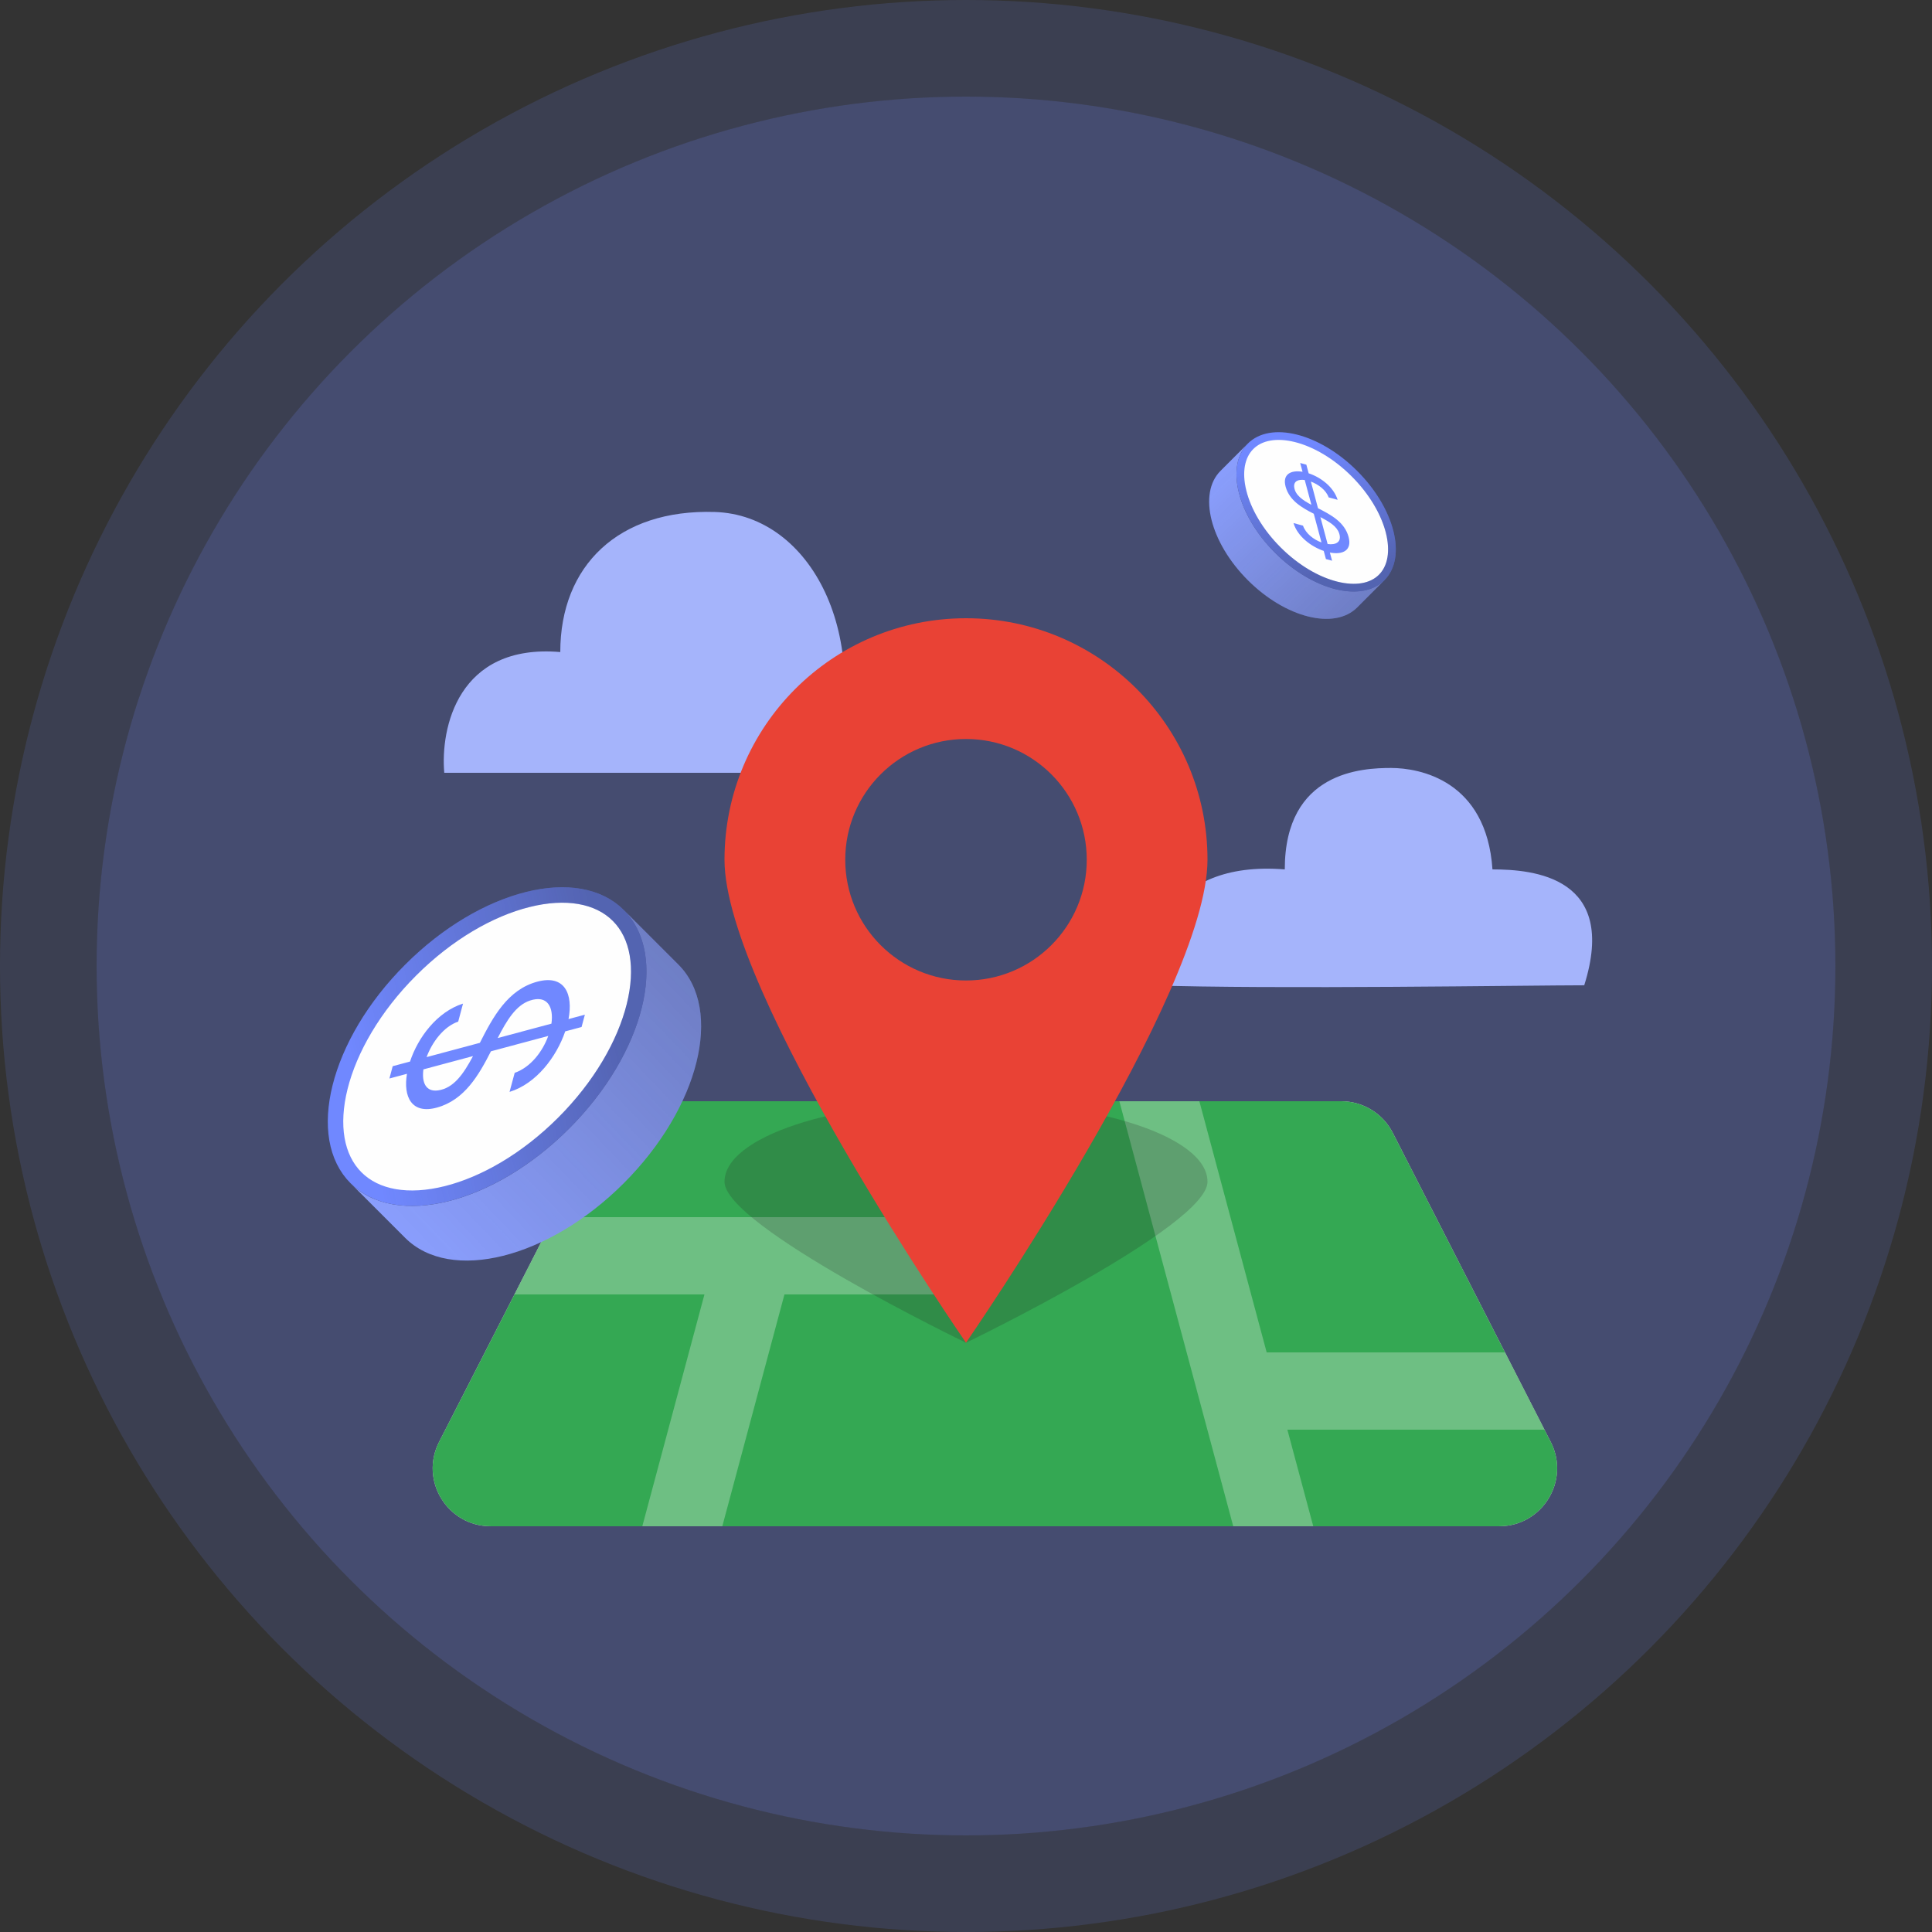 <svg width="100" height="100" viewBox="0 0 100 100" fill="none" xmlns="http://www.w3.org/2000/svg">
<rect x="0" y="0" width="100" height="100" fill="#333333" stroke="none"/>
<circle cx="50" cy="50" r="47.5" stroke="#7088FF" stroke-opacity="0.15" stroke-width="5"/>
<circle cx="50" cy="50" r="45" fill="#7088FF" fill-opacity="0.3"/>
<path d="M72 39.75C73.466 39.75 76.938 40.379 77.25 45C79.378 45 83.765 45.391 82 50.998C79.299 50.998 65.87 51.213 59.502 50.998C59.223 49.049 60.309 44.502 66.5 45C66.5 39.912 70.534 39.75 72 39.75Z" fill="#A5B4FB"/>
<path d="M37 26.5C41.984 26.656 45.235 32.939 43.003 40H22.995C22.793 37.72 23.683 33.298 29 33.75C29 29.279 32.016 26.344 37 26.5Z" fill="#A5B4FB"/>
<path d="M30.904 58.635C31.416 57.631 32.448 57 33.575 57H69.418C70.545 57 71.577 57.631 72.09 58.635L80.266 74.634C81.286 76.63 79.836 78.999 77.595 78.999H25.399C23.157 78.999 21.707 76.63 22.727 74.634L30.904 58.635Z" fill="#D9D9D9"/>
<path d="M30.904 58.635C31.416 57.631 32.448 57 33.575 57H69.418C70.545 57 71.577 57.631 72.09 58.635L80.266 74.634C81.286 76.63 79.836 78.999 77.595 78.999H25.399C23.157 78.999 21.707 76.63 22.727 74.634L30.904 58.635Z" fill="#34A853"/>
<path d="M51.5 67H40.603L37.387 78.999H33.246L36.462 67H26.628L28.672 63H51.5V67Z" fill="#F4F5F5" fill-opacity="0.3"/>
<path d="M65.563 70H77.898L79.942 74H66.634L67.974 78.999H63.832L57.938 57H62.079L65.563 70Z" fill="#F4F5F5" fill-opacity="0.3"/>
<path d="M62.5 61.167C62.5 63.468 50 69.5 50 69.5C50 69.5 37.5 63.468 37.5 61.167C37.5 58.865 43.096 57 50 57C56.904 57 62.5 58.865 62.5 61.167Z" fill="#1E1F20" fill-opacity="0.2"/>
<path d="M50 32C56.904 32 62.5 37.596 62.5 44.5C62.5 51.404 50 69.5 50 69.5C50 69.5 37.5 51.404 37.5 44.5C37.5 37.596 43.096 32 50 32ZM50 38.25C46.548 38.25 43.75 41.048 43.75 44.5C43.75 47.952 46.548 50.75 50 50.75C53.452 50.75 56.25 47.952 56.25 44.5C56.25 41.048 53.452 38.25 50 38.25Z" fill="#E94235"/>
<path d="M64.587 22.958C63.416 24.13 64.049 26.663 66.001 28.615C67.954 30.568 70.487 31.201 71.658 30.029L70.244 31.444C69.073 32.615 66.54 31.982 64.587 30.029C62.635 28.077 62.002 25.544 63.173 24.373L64.587 22.958Z" fill="#8A9EFD"/>
<path d="M64.587 22.958C63.416 24.13 64.049 26.663 66.001 28.615C67.954 30.568 70.487 31.201 71.658 30.029L70.244 31.444C69.073 32.615 66.54 31.982 64.587 30.029C62.635 28.077 62.002 25.544 63.173 24.373L64.587 22.958Z" fill="url(#paint0_linear_2674_1339)" fill-opacity="0.5"/>
<path d="M70.103 24.514C71.058 25.469 71.683 26.559 71.929 27.542C72.176 28.53 72.033 29.371 71.517 29.888C71 30.405 70.159 30.547 69.171 30.3C68.188 30.055 67.098 29.429 66.143 28.474C65.188 27.519 64.562 26.429 64.317 25.446C64.07 24.458 64.212 23.617 64.729 23.1C65.246 22.583 66.087 22.441 67.075 22.688C68.058 22.934 69.148 23.559 70.103 24.514Z" fill="#FEFEFE"/>
<path d="M70.103 24.514C71.058 25.469 71.683 26.559 71.929 27.542C72.176 28.53 72.033 29.371 71.517 29.888C71 30.405 70.159 30.547 69.171 30.3C68.188 30.055 67.098 29.429 66.143 28.474C65.188 27.519 64.562 26.429 64.317 25.446C64.07 24.458 64.212 23.617 64.729 23.1C65.246 22.583 66.087 22.441 67.075 22.688C68.058 22.934 69.148 23.559 70.103 24.514Z" stroke="#7088FF" stroke-width="0.4"/>
<path d="M70.103 24.514C71.058 25.469 71.683 26.559 71.929 27.542C72.176 28.53 72.033 29.371 71.517 29.888C71 30.405 70.159 30.547 69.171 30.3C68.188 30.055 67.098 29.429 66.143 28.474C65.188 27.519 64.562 26.429 64.317 25.446C64.07 24.458 64.212 23.617 64.729 23.1C65.246 22.583 66.087 22.441 67.075 22.688C68.058 22.934 69.148 23.559 70.103 24.514Z" stroke="url(#paint1_linear_2674_1339)" stroke-opacity="0.7" stroke-width="0.4"/>
<path fill-rule="evenodd" clip-rule="evenodd" d="M67.736 24.498C68.357 24.702 69.023 25.198 69.236 25.87L68.77 25.745C68.641 25.37 68.24 25.071 67.851 24.927L68.22 26.306C68.88 26.642 69.598 27.021 69.803 27.794C69.992 28.505 69.481 28.723 68.835 28.6L68.948 29.023L68.63 28.938L68.516 28.515C67.859 28.291 67.161 27.765 66.951 27.074L67.443 27.207C67.59 27.624 67.998 27.931 68.399 28.076L68.001 26.592C67.383 26.277 66.745 25.91 66.546 25.2C66.361 24.539 66.823 24.32 67.419 24.419L67.297 23.965L67.616 24.05L67.736 24.498ZM69.315 27.605C69.194 27.237 68.8 27.002 68.344 26.767L68.717 28.158C69.14 28.219 69.465 28.059 69.315 27.605ZM67.533 24.845C67.201 24.799 66.945 24.904 66.989 25.224C67.046 25.63 67.418 25.884 67.877 26.129L67.533 24.845Z" fill="#7088FF"/>
<path d="M18.143 61.243C20.486 63.586 25.552 62.32 29.457 58.414C33.362 54.509 34.628 49.444 32.285 47.101L35.114 49.929C37.457 52.272 36.19 57.338 32.285 61.243C28.38 65.148 23.315 66.414 20.971 64.071L18.143 61.243Z" fill="#8A9EFD"/>
<path d="M18.143 61.243C20.486 63.586 25.552 62.32 29.457 58.414C33.362 54.509 34.628 49.444 32.285 47.101L35.114 49.929C37.457 52.272 36.19 57.338 32.285 61.243C28.38 65.148 23.315 66.414 20.971 64.071L18.143 61.243Z" fill="url(#paint2_linear_2674_1339)" fill-opacity="0.5"/>
<path d="M21.255 50.212C23.165 48.302 25.345 47.051 27.311 46.56C29.286 46.066 30.969 46.351 32.002 47.384C33.035 48.417 33.319 50.1 32.826 52.075C32.334 54.04 31.084 56.221 29.174 58.131C27.263 60.041 25.083 61.292 23.117 61.783C21.142 62.277 19.459 61.993 18.426 60.96C17.393 59.926 17.109 58.244 17.602 56.269C18.094 54.303 19.344 52.122 21.255 50.212Z" fill="#FEFEFE"/>
<path d="M21.255 50.212C23.165 48.302 25.345 47.051 27.311 46.56C29.286 46.066 30.969 46.351 32.002 47.384C33.035 48.417 33.319 50.1 32.826 52.075C32.334 54.04 31.084 56.221 29.174 58.131C27.263 60.041 25.083 61.292 23.117 61.783C21.142 62.277 19.459 61.993 18.426 60.96C17.393 59.926 17.109 58.244 17.602 56.269C18.094 54.303 19.344 52.122 21.255 50.212Z" stroke="#7088FF" stroke-width="0.8"/>
<path d="M21.255 50.212C23.165 48.302 25.345 47.051 27.311 46.56C29.286 46.066 30.969 46.351 32.002 47.384C33.035 48.417 33.319 50.1 32.826 52.075C32.334 54.04 31.084 56.221 29.174 58.131C27.263 60.041 25.083 61.292 23.117 61.783C21.142 62.277 19.459 61.993 18.426 60.96C17.393 59.926 17.109 58.244 17.602 56.269C18.094 54.303 19.344 52.122 21.255 50.212Z" stroke="url(#paint3_linear_2674_1339)" stroke-opacity="0.7" stroke-width="0.8"/>
<path fill-rule="evenodd" clip-rule="evenodd" d="M21.223 54.946C21.631 53.704 22.623 52.371 23.966 51.946L23.717 52.878C22.966 53.135 22.368 53.937 22.08 54.716L24.838 53.977C25.509 52.657 26.269 51.222 27.815 50.81C29.235 50.433 29.672 51.456 29.427 52.747L30.273 52.52L30.102 53.158L29.255 53.384C28.808 54.699 27.757 56.095 26.374 56.516L26.64 55.531C27.474 55.237 28.087 54.421 28.378 53.62L25.411 54.415C24.781 55.65 24.046 56.928 22.627 57.325C21.305 57.695 20.865 56.771 21.064 55.58L20.156 55.823L20.326 55.186L21.223 54.946ZM27.435 51.787C26.7 52.03 26.229 52.817 25.76 53.73L28.542 52.984C28.663 52.137 28.343 51.487 27.435 51.787ZM21.916 55.351C21.823 56.016 22.034 56.527 22.673 56.439C23.486 56.326 23.994 55.581 24.483 54.663L21.916 55.351Z" fill="#7088FF"/>
<defs>
<linearGradient id="paint0_linear_2674_1339" x1="64.587" y1="22.958" x2="71.517" y2="30.171" gradientUnits="userSpaceOnUse">
<stop stop-color="#1E1F20" stop-opacity="0"/>
<stop offset="1" stop-color="#1E1F20" stop-opacity="0.5"/>
</linearGradient>
<linearGradient id="paint1_linear_2674_1339" x1="67.274" y1="23.1" x2="68.817" y2="29.923" gradientUnits="userSpaceOnUse">
<stop stop-color="#1E1F20" stop-opacity="0"/>
<stop offset="1" stop-color="#1E1F20" stop-opacity="0.5"/>
</linearGradient>
<linearGradient id="paint2_linear_2674_1339" x1="18.143" y1="61.243" x2="32.568" y2="47.383" gradientUnits="userSpaceOnUse">
<stop stop-color="#1E1F20" stop-opacity="0"/>
<stop offset="1" stop-color="#1E1F20" stop-opacity="0.5"/>
</linearGradient>
<linearGradient id="paint3_linear_2674_1339" x1="18.426" y1="55.869" x2="32.072" y2="52.783" gradientUnits="userSpaceOnUse">
<stop stop-color="#1E1F20" stop-opacity="0"/>
<stop offset="1" stop-color="#1E1F20" stop-opacity="0.5"/>
</linearGradient>
</defs>
</svg>
